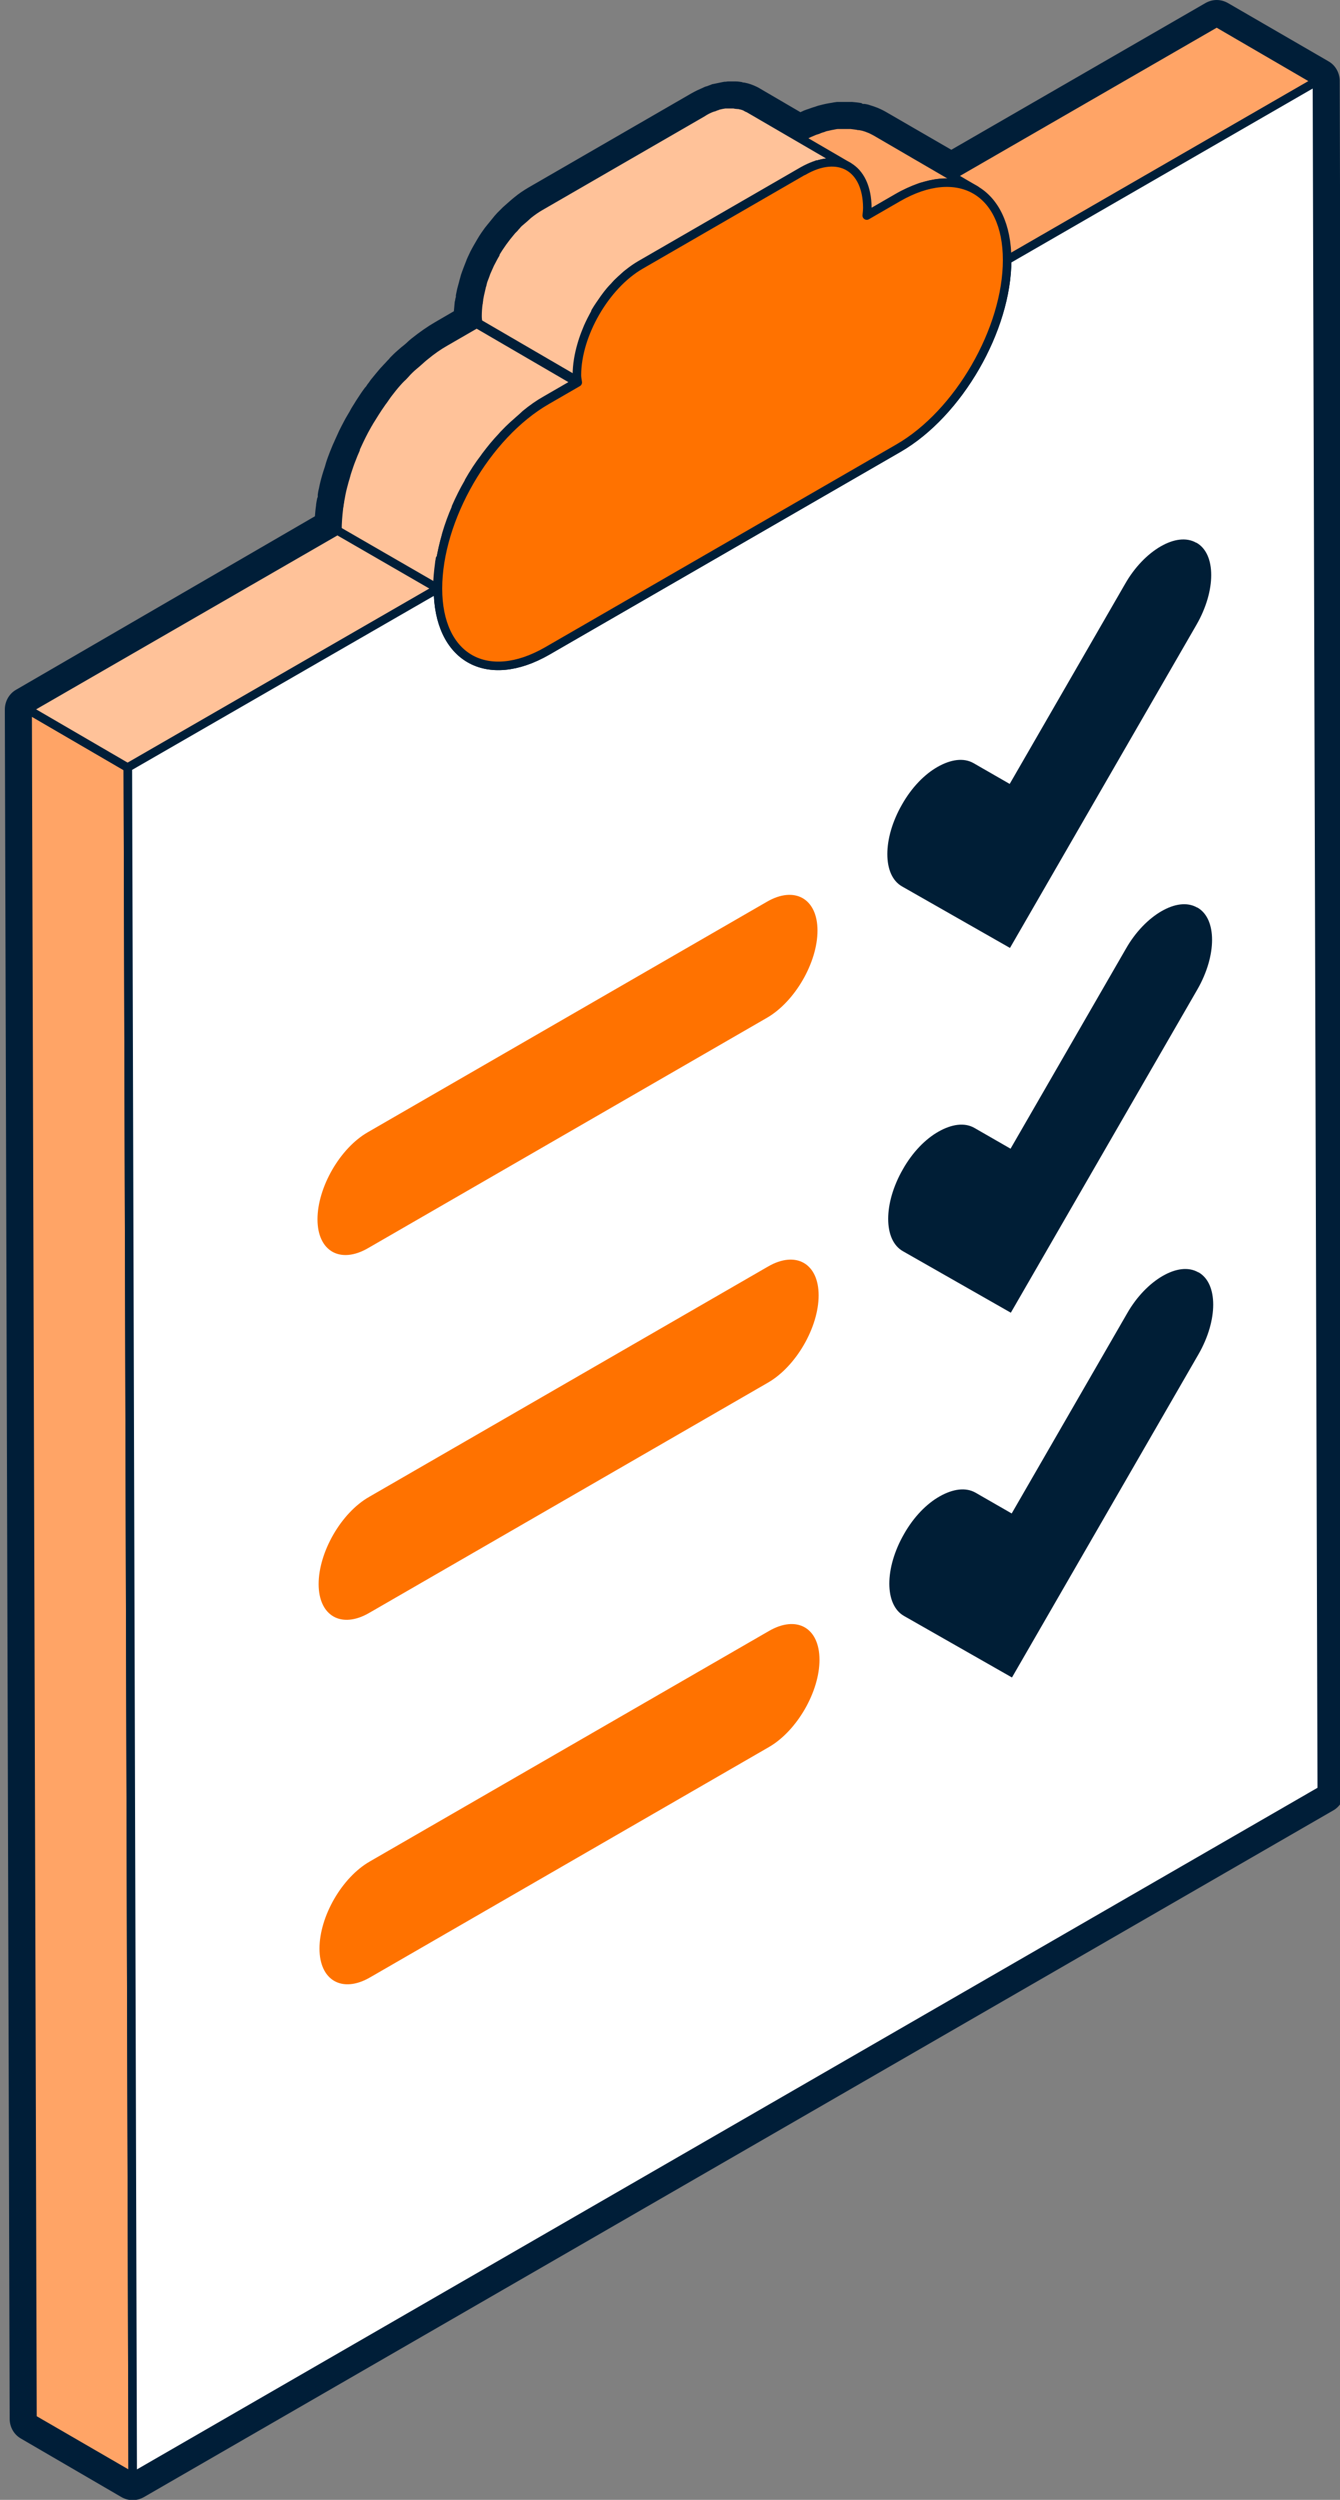 <?xml version="1.0" encoding="UTF-8"?>
<svg xmlns="http://www.w3.org/2000/svg" viewBox="0 0 47.06 87.79">
  <rect x="0" y="0" width="47.06" height="87.79" fill="#808080" stroke="none"/>
  <g stroke="#001e38" stroke-linecap="round" stroke-linejoin="round" stroke-width=".3">
    <path d="m16.49 23.13-3.52-2.05s.01 0 .02.01l3.52 2.05s-.01 0-.02-.01" fill="#fff"></path>
    <path d="m29.68 5.79-3.52-2.05s.08.03.11.05l3.52 2.05s-.07-.04-.11-.05" fill="#fff"></path>
    <path d="m29.79 5.85-3.52-2.05s0 0 .01 0l3.52 2.05s0 0-.01 0" fill="#fff"></path>
    <path d="m35.37 9.13-3.52-2.05 10.88-6.28 3.52 2.05z" fill="#ffa466"></path>
    <path d="m32.37 6.57c.22-.07.43-.12.63-.14h.06c.22-.02.42 0 .62.03h.03c.2.04.38.11.55.21l-3.52-2.05s-.01 0-.02-.01c-.06-.03-.13-.07-.19-.09-.07-.03-.13-.05-.2-.07-.04-.01-.09-.02-.14-.03-.01 0-.02 0-.03 0-.02 0-.03 0-.05-.01-.08-.01-.15-.02-.23-.03-.08 0-.17 0-.25 0-.03 0-.06 0-.09 0-.02 0-.04 0-.06 0-.05 0-.1 0-.14.01-.11.02-.22.04-.34.07-.05.01-.1.04-.15.05-.04.01-.09.03-.13.05-.06.02-.11.03-.17.06-.18.07-.35.16-.54.27l-1.09.63 3.52 2.05 1.09-.63c.24-.14.48-.24.71-.33.04-.02.09-.03.13-.05z" fill="#ffa466"></path>
    <path d="m4.66 86.98-3.52-2.04-.17-60.03 3.52 2.05z" fill="#ffa466"></path>
    <path d="m28.7 5.79c.13-.04.25-.07.37-.08h.03c.13-.01.25 0 .36.02h.02c.12.02.23.06.32.12l-3.52-2.05s-.04-.01-.05-.02l-.07-.04s-.08-.03-.12-.04c-.03 0-.05-.01-.08-.02 0 0-.01 0-.02 0 0 0-.02 0-.03 0-.04 0-.09-.01-.14-.02-.05 0-.1 0-.15 0-.02 0-.03 0-.05 0-.01 0-.02 0-.03 0-.03 0-.06 0-.08 0-.06.01-.13.02-.2.04-.03 0-.06.02-.09.03-.03 0-.05.02-.08.03s-.07.02-.1.03c-.1.04-.21.09-.31.16l-5.71 3.3c-.14.08-.28.18-.42.29-.04.04-.09.08-.13.12-.07.06-.13.11-.2.17-.03.03-.06.06-.08.09-.03.03-.05.05-.07.08-.03.03-.06.06-.09.09-.06.07-.12.15-.18.22-.02.03-.04.05-.06.08-.01.01-.02.03-.03.04-.02.03-.04.05-.06.08-.04.06-.09.13-.13.19s-.08.13-.12.19v.02.01c-.03.05-.06.1-.09.16s-.07.13-.1.19-.05.12-.08.18c-.03.07-.06.13-.08.2-.03.07-.05.14-.08.21-.01.04-.02.07-.03.11 0 .01 0 .03-.01.04 0 .02-.02.05-.02.08-.02.09-.04.17-.06.26-.01.05-.02.1-.03.16 0 .03 0 .05-.01.08 0 .02 0 .05-.01.07-.02.15-.03.3-.03.44 0 .09.01.17.03.25l3.52 2.05c-.01-.08-.03-.16-.03-.25 0-.17.02-.34.04-.51 0-.03 0-.05.01-.08.03-.16.06-.33.11-.49 0-.02 0-.03.01-.05.05-.18.12-.35.19-.53.08-.18.17-.35.26-.52v-.02c.1-.17.21-.32.32-.48.01-.01.02-.03.03-.04.1-.14.21-.27.33-.39.02-.03.05-.05.07-.08.09-.09.19-.18.28-.26.04-.04.09-.08.13-.11.14-.11.28-.21.42-.29l5.71-3.3c.14-.08.28-.14.41-.19.03 0 .05-.02.08-.03z" fill="#ffc299"></path>
    <path d="m15.47 19.66c.05-.28.11-.56.19-.84 0-.03.02-.05.02-.08.09-.3.2-.61.33-.9 0 0 0-.01 0-.02.13-.3.28-.6.45-.89 0 0 0-.02.01-.03.16-.28.34-.56.54-.82.02-.02.03-.05.05-.07.18-.24.36-.46.56-.67.04-.05.08-.09.13-.14.15-.16.32-.31.48-.45.07-.06.15-.13.22-.2.23-.19.47-.36.72-.5l1.09-.63-3.52-2.05-1.09.63c-.25.14-.49.31-.72.5-.08.06-.15.13-.22.19-.11.1-.23.19-.34.3-.05.05-.1.1-.14.15-.04.04-.08.09-.13.13-.05.05-.1.1-.15.16-.11.12-.21.25-.31.38-.03.04-.07.09-.1.14-.02.02-.03.05-.05.07-.03.05-.07.09-.1.14-.08.11-.15.22-.22.33s-.13.21-.2.32c0 0-.01.02-.02.03 0 0 0 .02-.01.02-.05.09-.1.18-.15.27-.06.11-.11.22-.16.32s-.09.2-.14.3v.01.02c-.05.11-.1.23-.14.34-.05.12-.09.24-.13.36-.02.06-.04.12-.06.19 0 .03-.02.05-.02.08-.01.04-.03.09-.04.13-.04.15-.08.29-.11.44-.02.09-.03.18-.05.27 0 .05-.02.09-.02.14 0 .04-.02.08-.02.13-.03.25-.05.51-.05.75 0 .91.24 1.61.65 2.07.14.15.29.28.46.38l3.52 2.05c-.69-.4-1.11-1.25-1.12-2.46 0-.29.03-.58.07-.88 0-.05.02-.09.02-.14z" fill="#ffc299"></path>
    <path d="m4.49 26.96-3.52-2.05 10.88-6.28 3.53 2.04z" fill="#ffc299"></path>
    <path d="m46.25 2.85-10.88 6.28c0 2.43-1.71 5.39-3.82 6.61l-12.33 7.12c-2.12 1.22-3.84.24-3.84-2.19l-10.89 6.28.17 60.03 41.76-24.11-.17-60.03z" fill="#fff"></path>
    <path d="m28.21 6.01c1.24-.72 2.24-.14 2.25 1.28 0 .09-.01.18-.02.28l1.09-.63c2.11-1.22 3.84-.25 3.84 2.19 0 2.43-1.7 5.39-3.82 6.61l-12.33 7.12c-2.12 1.22-3.84.24-3.84-2.19 0-2.44 1.7-5.39 3.82-6.61l1.09-.63c-.01-.08-.03-.16-.03-.25 0-1.42.99-3.15 2.23-3.87l5.71-3.3z" fill="#ff7200"></path>
  </g>
  <path d="m27 57.28-14.01 8.09c-.98.56-1.77 1.93-1.77 3.06 0 1.12.8 1.58 1.78 1.01l14.01-8.09c.98-.57 1.77-1.94 1.77-3.06 0-1.13-.8-1.58-1.78-1.01z" fill="#ff7200"></path>
  <path d="m12.97 56.64 14.01-8.09c.98-.57 1.77-1.94 1.77-3.06s-.8-1.58-1.78-1.01l-14.01 8.09c-.98.56-1.77 1.94-1.77 3.06s.8 1.58 1.78 1.01z" fill="#ff7200"></path>
  <path d="m12.93 43.83 14.01-8.09c.98-.57 1.77-1.94 1.77-3.06s-.8-1.58-1.78-1.01l-14.01 8.09c-.98.56-1.77 1.94-1.77 3.06s.8 1.58 1.78 1.01z" fill="#ff7200"></path>
  <path d="m42.01 19.06c-.35-.2-.8-.13-1.25.13s-.91.72-1.25 1.32l-4.05 7.02-1.27-.73c-.35-.2-.8-.13-1.26.13s-.91.72-1.25 1.32c-.69 1.2-.69 2.49 0 2.88l3.79 2.16 6.55-11.35c.69-1.2.69-2.49 0-2.88z" fill="#001e36"></path>
  <path d="m42.04 31.87c-.35-.2-.8-.13-1.25.13s-.91.72-1.25 1.32l-4.05 7.02-1.27-.73c-.35-.2-.8-.13-1.26.13s-.91.72-1.25 1.32c-.69 1.2-.69 2.49 0 2.88l3.79 2.16 6.55-11.35c.69-1.2.69-2.49 0-2.88z" fill="#001e36"></path>
  <path d="m42.08 44.68c-.35-.2-.8-.13-1.25.13s-.91.72-1.25 1.32l-4.05 7.02-1.27-.73c-.35-.2-.8-.13-1.26.13s-.91.72-1.25 1.32c-.69 1.2-.69 2.49 0 2.88l3.79 2.16 6.55-11.35c.69-1.2.69-2.49 0-2.88z" fill="#001e36"></path>
  <path d="m42.73.8-9.32 5.38-2.68-1.56s-.01 0-.02-.01c-.06-.03-.13-.07-.19-.09-.07-.03-.13-.05-.2-.07-.04-.01-.09-.02-.14-.03-.01 0-.02 0-.03 0-.02 0-.03 0-.05-.01-.08-.01-.15-.02-.23-.03-.05 0-.09 0-.14 0-.04 0-.07 0-.11 0-.03 0-.06 0-.09 0-.02 0-.04 0-.06 0-.05 0-.1 0-.14.01-.11.02-.22.04-.34.07-.05.01-.1.04-.15.05-.04.01-.09.03-.13.05-.06.02-.11.03-.17.06-.15.06-.31.14-.46.23l-1.8-1.05s0 0-.01 0c-.04-.02-.07-.04-.11-.05s-.08-.03-.12-.04c-.03 0-.05-.01-.08-.02 0 0-.01 0-.02 0 0 0-.02 0-.03 0-.04 0-.09-.01-.14-.02-.03 0-.06 0-.09 0-.02 0-.04 0-.06 0s-.03 0-.05 0c-.01 0-.02 0-.03 0-.03 0-.06 0-.08 0-.06.01-.13.02-.2.04-.03 0-.06.02-.09.03-.03 0-.05.02-.08.03s-.07.02-.1.03c-.1.04-.21.09-.31.16l-5.71 3.3c-.14.08-.28.18-.42.29-.04.04-.09.08-.13.12-.07.06-.13.11-.2.17-.03.03-.06.06-.08.09-.03.03-.05.05-.07.08-.03.03-.06.06-.09.09-.06.07-.12.15-.18.22-.02.03-.04.05-.06.08-.01.01-.02.03-.03.04-.02.03-.04.05-.06.08-.04.06-.09.13-.13.19s-.08.13-.12.19v.02.01c-.03.05-.06.1-.09.16s-.07.13-.1.19-.05.12-.08.18c-.03.07-.06.13-.08.2-.03.07-.05.14-.08.21-.01.04-.02.07-.03.11 0 .01 0 .03-.01.04 0 .02-.02.05-.02.08-.02.09-.04.17-.06.26-.01.05-.02.1-.03.16 0 .03 0 .05-.01.08 0 .02 0 .05-.01.07-.02.15-.03.3-.03.44 0 .09.01.17.03.25l-1.09.63c-.25.14-.49.31-.72.5-.08.06-.15.13-.22.19-.11.1-.23.19-.34.3-.05.05-.1.1-.14.15-.04.04-.08.09-.13.13-.05.05-.1.1-.15.16-.11.12-.21.25-.31.38-.03.04-.07.09-.1.14-.02.02-.03.05-.05.07-.03.05-.07.09-.1.14-.08.11-.15.22-.22.33s-.13.21-.2.32c0 0-.01.02-.02.03 0 0 0 .02-.01.02-.05.09-.1.18-.15.27-.06.11-.11.22-.16.32s-.09.2-.14.3v.01.02c-.05.11-.1.23-.14.34-.05.12-.09.24-.13.36-.02.06-.04.12-.06.19 0 .03-.02.05-.02.08-.01.04-.03.09-.04.13-.04.15-.08.29-.11.44-.02.09-.03.18-.05.27 0 .05-.02.09-.02.14 0 .04-.02.08-.02.13-.03.25-.05.51-.05.75l-10.94 6.31.17 60.03 3.52 2.05 41.76-24.11-.17-60.03-3.52-2.05z" fill="none"></path>
  <path d="m42.73.8-9.32 5.38-2.68-1.56s-.01 0-.02-.01c-.06-.03-.13-.07-.19-.09-.07-.03-.13-.05-.2-.07-.04-.01-.09-.02-.14-.03-.01 0-.02 0-.03 0-.02 0-.03 0-.05-.01-.08-.01-.15-.02-.23-.03-.05 0-.09 0-.14 0-.04 0-.07 0-.11 0-.03 0-.06 0-.09 0-.02 0-.04 0-.06 0-.05 0-.1 0-.14.01-.11.02-.22.04-.34.07-.05.01-.1.04-.15.05-.04.01-.09.03-.13.05-.06.02-.11.03-.17.06-.15.06-.31.14-.46.23l-1.8-1.05s0 0-.01 0c-.04-.02-.07-.04-.11-.05s-.08-.03-.12-.04c-.03 0-.05-.01-.08-.02 0 0-.01 0-.02 0 0 0-.02 0-.03 0-.04 0-.09-.01-.14-.02-.03 0-.06 0-.09 0-.02 0-.04 0-.06 0s-.03 0-.05 0c-.01 0-.02 0-.03 0-.03 0-.06 0-.08 0-.06.01-.13.02-.2.04-.03 0-.06.02-.09.03-.03 0-.05.02-.08.03s-.07.02-.1.03c-.1.04-.21.09-.31.16l-5.71 3.3c-.14.08-.28.18-.42.29-.04.04-.09.08-.13.12-.07.06-.13.11-.2.17-.03.03-.06.06-.08.09-.03.03-.05.05-.07.08-.03.03-.06.06-.09.09-.06.07-.12.15-.18.22-.02.03-.04.05-.06.08-.01.01-.02.03-.03.04-.02.03-.04.05-.06.08-.04.06-.09.13-.13.19s-.08.13-.12.19v.02.01c-.03.05-.06.1-.09.16s-.07.13-.1.19-.05.12-.08.18c-.03.07-.06.13-.08.2-.03.07-.05.14-.08.21-.01.04-.02.07-.03.11 0 .01 0 .03-.01.04 0 .02-.02.05-.02.08-.02.09-.04.17-.06.26-.01.05-.02.1-.03.16 0 .03 0 .05-.01.08 0 .02 0 .05-.01.07-.02.15-.03.3-.03.44 0 .09.01.17.03.25l-1.09.63c-.25.14-.49.31-.72.5-.08.06-.15.13-.22.19-.11.1-.23.19-.34.3-.05.05-.1.1-.14.15-.04.04-.08.09-.13.13-.05.05-.1.1-.15.16-.11.12-.21.25-.31.38-.03.04-.07.09-.1.14-.02.02-.03.05-.05.07-.03.05-.07.09-.1.14-.08.11-.15.22-.22.33s-.13.21-.2.32c0 0-.01.02-.02.03 0 0 0 .02-.01.02-.05.09-.1.18-.15.27-.06.11-.11.22-.16.32s-.09.2-.14.3v.01.02c-.05.11-.1.23-.14.34-.05.12-.09.24-.13.36-.02.06-.04.12-.06.19 0 .03-.02.05-.02.08-.01.04-.03.09-.04.13-.04.15-.08.29-.11.44-.02.09-.03.18-.05.27 0 .05-.02.09-.02.14 0 .04-.02.08-.02.13-.03.25-.05.51-.05.75l-10.94 6.31.17 60.03 3.52 2.05 41.76-24.11-.17-60.03-3.52-2.05z" fill="none"></path>
  <path d="m47.05 2.84c0-.28-.15-.55-.4-.69l-3.52-2.04c-.12-.07-.26-.11-.4-.11s-.28.04-.4.11l-8.92 5.15-2.28-1.32c-.12-.07-.21-.11-.3-.15-.1-.04-.19-.07-.29-.1-.05-.02-.11-.03-.17-.04h-.07s-.05-.03-.05-.03c-.11-.02-.22-.03-.33-.04-.06 0-.13 0-.19 0-.05 0-.1 0-.15 0-.02 0-.09 0-.11 0h-.07c-.09.01-.14.02-.19.03-.14.02-.28.05-.43.09-.05.01-.1.03-.16.05-.07.02-.13.04-.18.06-.09.03-.15.05-.2.07-.04.02-.09.04-.13.06l-1.42-.83c-.08-.05-.15-.08-.22-.11s-.13-.05-.2-.07c-.05-.01-.09-.02-.13-.03 0 0 0 0-.01 0-.03 0-.06-.01-.09-.02-.06-.01-.13-.02-.21-.02-.04 0-.09 0-.14 0h-.1s-.07 0-.09.01h-.05s-.07.01-.11.02c-.1.02-.19.04-.29.06-.03 0-.07.02-.12.04-.04.01-.07.03-.11.04-.05.01-.09.03-.13.05-.14.06-.27.12-.41.2l-5.71 3.3c-.17.1-.34.21-.52.36-.04.03-.08.07-.13.11l-.08.07c-.06.05-.12.11-.18.16l-.08.08-.11.11-.1.11c-.07.09-.14.17-.21.26l-.05.06-.04.05-.04.05-.05.07c-.05.07-.1.14-.15.22s-.09.15-.13.22c-.05.09-.09.15-.12.21-.04.07-.08.15-.11.22-.03.06-.06.13-.09.2 0 0 0 .02-.01.03-.03.08-.06.15-.09.23s-.06.16-.09.25l-.03.11-.02.07-.02.08c-.03.11-.06.21-.08.31-.01.05-.02.1-.03.15v.06s-.02.06-.02.07c0 .03-.01.07-.02.1-.01.11-.02.22-.03.33l-.67.39c-.26.15-.53.34-.82.57-.06.05-.12.1-.18.16l-.07.06-.1.08c-.09.08-.19.16-.28.25-.04.04-.08.08-.12.12l-.04.05s-.09.09-.14.15l-.04.04s-.08.09-.12.13c-.11.13-.23.27-.34.41l-.07.1-.04.05-.06.09-.03.03-.08.11c-.08.11-.16.24-.24.36-.07.12-.15.23-.21.35 0 0-.03.06-.04.07-.05.09-.11.18-.16.28-.06.11-.12.23-.18.35-.05.11-.1.22-.15.33-.01.02-.02.05-.03.07-.04.08-.09.21-.14.33-.05.13-.1.26-.14.39l-.04.14-.02.06s-.03.09-.03.09l-.04.13c-.05.17-.09.33-.12.49-.02.07-.03.14-.04.21v.08s-.02.05-.02.05l-.02.1c-.01.07-.02.11-.02.15-.02.13-.03.26-.04.38l-10.49 6.09c-.25.14-.4.41-.4.7l.17 60.03c0 .28.15.55.4.69l3.52 2.05c.12.07.26.11.4.11s.28-.04.4-.11l41.76-24.11c.25-.14.4-.41.4-.7l-.17-60.03zm-42.39 84.14-3.52-2.05-.17-60.03 10.89-6.28c0-.25.02-.5.05-.75 0-.04.02-.08.02-.13s.02-.09.02-.14c.02-.09.03-.18.05-.27.03-.15.07-.29.11-.44.01-.04.03-.09.04-.13 0-.03.02-.05.02-.08.02-.06.04-.12.06-.19.04-.12.08-.24.13-.36.04-.11.09-.23.14-.34 0 0 0-.01 0-.02 0 0 0 0 0-.01.04-.1.09-.2.14-.3.05-.11.11-.22.16-.32.05-.09.1-.18.15-.27 0 0 0-.02.01-.02 0 0 .01-.02.02-.03.06-.11.13-.22.2-.32.07-.11.15-.22.22-.33.03-.05.07-.09.1-.14.02-.02.03-.05.05-.07.03-.05.07-.09.1-.14.1-.13.2-.26.31-.38.05-.06.1-.11.15-.16.04-.05.08-.09.13-.13.05-.05.09-.1.14-.15.11-.11.23-.2.34-.3.07-.06.15-.13.22-.19.23-.19.47-.36.72-.5l1.09-.63c-.01-.08-.03-.16-.03-.25 0-.14 0-.29.03-.44 0-.02 0-.05.01-.07 0-.03 0-.05.01-.08 0-.05.02-.1.03-.16.02-.09.04-.17.06-.26 0-.03.02-.05.02-.08 0-.02 0-.03.01-.04.01-.04.02-.07.03-.11.02-.07.05-.14.08-.21s.05-.13.08-.2c.03-.06.05-.12.08-.18s.06-.13.1-.19c.03-.05.06-.11.09-.16 0 0 0 0 0-.01 0 0 0-.01 0-.02.04-.06.08-.13.12-.19.04-.07.08-.13.13-.19.02-.03.04-.05.06-.08 0-.01.02-.03.03-.04.02-.03.04-.05.06-.08.06-.08.12-.15.18-.22.03-.03.06-.06.09-.09.02-.03.05-.05.07-.08.03-.03.06-.06.08-.09.06-.06.13-.12.2-.17.04-.04.09-.08.13-.12.14-.11.28-.21.42-.29l5.71-3.3c.11-.06.21-.11.31-.16.03-.01.07-.02.1-.03.03 0 .05-.02.08-.03.03 0 .06-.02.09-.03.07-.02.13-.03.2-.04h.08.03.05.06.09c.05 0 .09 0 .14.02h.03.02c.03 0 .05.01.08.02.04.01.08.03.12.04s.08.03.11.05h.01l1.8 1.05c.16-.09.31-.17.46-.23.06-.02.11-.04.17-.06.04-.02.09-.03.13-.05.05-.02.1-.04.15-.05.11-.03.23-.06.34-.07.05 0 .1 0 .14-.01h.06.09.11.14c.08 0 .16.01.23.03.02 0 .03 0 .05.01h.03c.05 0 .09.02.14.03.07.02.14.04.2.07.07.03.13.06.19.09 0 0 .01 0 .02.01l2.68 1.56 9.37-5.4 3.52 2.05.17 60.03z" fill="#001e38"></path>
  <path d="m26.23 3.79-.07-.05z" fill="#001e38"></path>
</svg>
